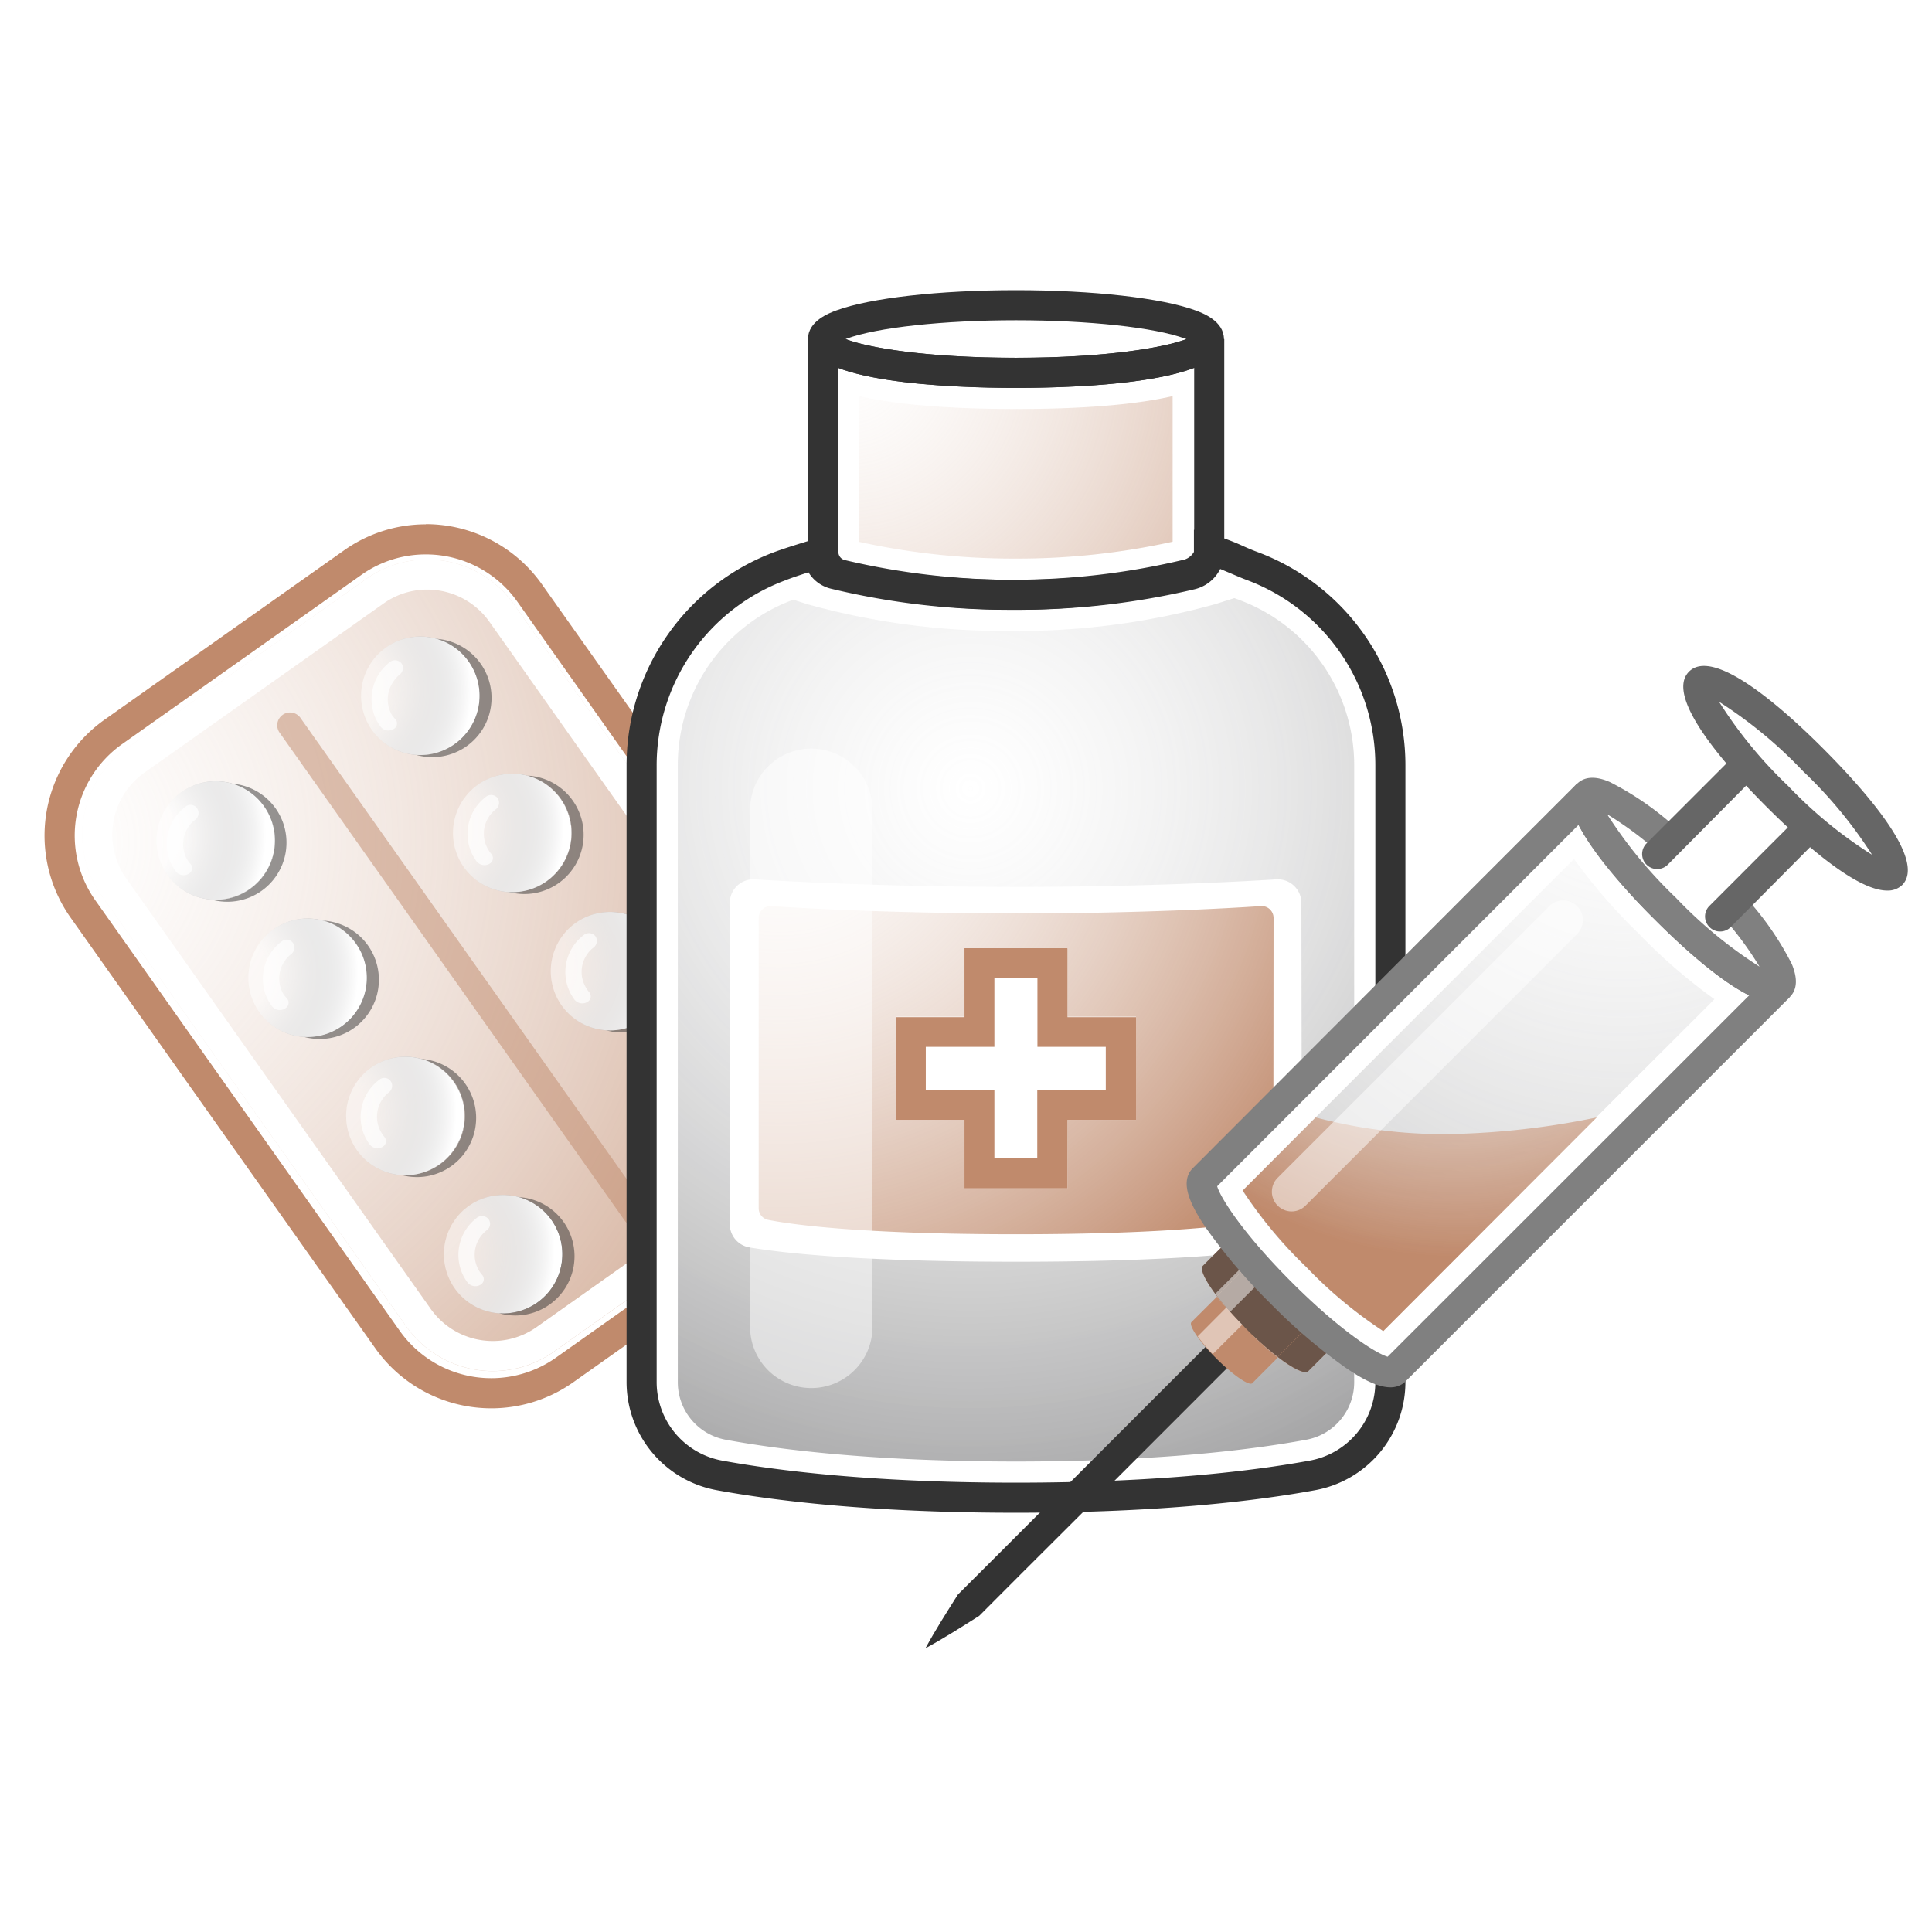 <?xml version="1.0" encoding="utf-8"?>
<svg id="master-artboard" viewBox="0 0 160 160" version="1.1" xmlns="http://www.w3.org/2000/svg" x="0px" y="0px" style="enable-background:new 0 0 1400 980;" width="160px" height="160px" xmlns:xlink="http://www.w3.org/1999/xlink"><rect id="ee-background" x="0" y="0" width="160" height="160" style="fill: white; fill-opacity: 0; pointer-events: none;"/><defs><radialGradient id="Nepojmenovaný_přechod_8" cx="-561.47" cy="20.48" r="123.36" gradientTransform="matrix(0.77, 0.532, -0.532, 0.77, 580.433, 327.714)" gradientUnits="userSpaceOnUse">
      <stop offset="0" stop-color="#fff" stop-opacity="0.3"/>
      <stop offset="1" stop-color="#c08a6c"/>
    </radialGradient><radialGradient id="Nepojmenovaný_přechod_8-2" cx="-525.73" cy="34.98" r="136.77" gradientUnits="userSpaceOnUse" gradientTransform="matrix(0.77, 0.532, -0.532, 0.77, 580.433, 327.714)">
      <stop offset="0" stop-color="#fff" stop-opacity="0.3"/>
      <stop offset="1" stop-color="#c08a6c"/>
    </radialGradient><radialGradient id="Nepojmenovaný_přechod_8-3" cx="-538.38" cy="29.63" r="145.8" gradientUnits="userSpaceOnUse" gradientTransform="matrix(0.77, 0.532, -0.532, 0.77, 580.433, 327.714)">
      <stop offset="0" stop-color="#fff" stop-opacity="0.3"/>
      <stop offset="1" stop-color="#c08a6c"/>
    </radialGradient><radialGradient id="Nepojmenovaný_přechod_8-4" cx="-544.52" cy="13.7" r="127.4" gradientUnits="userSpaceOnUse" gradientTransform="matrix(0.77, 0.532, -0.532, 0.77, 580.433, 327.714)">
      <stop offset="0" stop-color="#fff" stop-opacity="0.3"/>
      <stop offset="1" stop-color="#c08a6c"/>
    </radialGradient><radialGradient id="Nepojmenovaný_přechod_8-5" cx="-541.81" cy="76.14" r="200.82" gradientUnits="userSpaceOnUse" gradientTransform="matrix(0.77, 0.532, -0.532, 0.77, 580.433, 327.714)">
      <stop offset="0" stop-color="#fff" stop-opacity="0.3"/>
      <stop offset="1" stop-color="#c08a6c"/>
    </radialGradient><radialGradient id="Nepojmenovaný_přechod_8-6" cx="-549.83" cy="89.86" r="28.48" gradientUnits="userSpaceOnUse" gradientTransform="matrix(0.77, 0.532, -0.532, 0.77, 580.433, 327.714)">
      <stop offset="0" stop-color="#fff" stop-opacity="0.3"/>
      <stop offset="1" stop-color="#c08a6c"/>
    </radialGradient><radialGradient id="Nepojmenovaný_přechod_8-7" cx="116.99" cy="47.72" r="59.71" gradientTransform="matrix(0.936, 0, 0, 0.936, -30.879, -15.098)" gradientUnits="userSpaceOnUse">
      <stop offset="0" stop-color="#fff" stop-opacity="0.3"/>
      <stop offset="1" stop-color="#c08a6c"/>
    </radialGradient><linearGradient id="Nepojmenovaný_přechod_26" x1="86.72" y1="84.51" x2="111.27" y2="84.51" gradientTransform="translate(-52.76 1.37) rotate(4.58)" gradientUnits="userSpaceOnUse"><stop offset="0" stop-color="#adadad"/><stop offset="0.27" stop-color="#fff"/><stop offset="0.41" stop-color="#fff"/><stop offset="1" stop-color="#59595b"/></linearGradient><linearGradient id="Nepojmenovaný_přechod_26-2" x1="89.16" y1="74" x2="110.44" y2="83.71" gradientTransform="translate(118.14 -11.47) rotate(90)" xlink:href="#Nepojmenovaný_přechod_26"/><linearGradient id="Nepojmenovaný_přechod_26-3" x1="89.85" y1="50.94" x2="108.15" y2="50.94" xlink:href="#Nepojmenovaný_přechod_26"/><linearGradient id="Nepojmenovaný_přechod_26-4" x1="90.03" y1="18.14" x2="108.81" y2="28.16" gradientTransform="translate(67.01 -66.86) rotate(90)" xlink:href="#Nepojmenovaný_přechod_26"/><linearGradient id="Nepojmenovaný_přechod_26-5" x1="92.51" y1="8.23" x2="105.5" y2="8.23" xlink:href="#Nepojmenovaný_přechod_26"/><radialGradient id="gradient-1" cx="133.01" cy="169.54" r="127.57" gradientUnits="userSpaceOnUse"><stop offset="0" stop-color="#fff" stop-opacity="0.3"/><stop offset="1" stop-color="#c0896d"/></radialGradient><radialGradient id="Nepojmenovaný_přechod_4" cx="71.23" cy="48.24" r="133.91" gradientUnits="userSpaceOnUse"><stop offset="0" stop-color="#fff" stop-opacity="0.3"/><stop offset="1" stop-color="#59595b"/></radialGradient><radialGradient id="gradient-2" cx="63.22" cy="47.88" r="10.2" xlink:href="#gradient-1"/><radialGradient id="gradient-3" cx="82.89" cy="94.03" r="52.01" gradientTransform="translate(-76.59 221.36) rotate(-90)" xlink:href="#gradient-1"/><radialGradient id="gradient-4" cx="-315.24" cy="-47.39" r="122.5" gradientTransform="translate(55.39 -201.05) rotate(-90)" gradientUnits="userSpaceOnUse"><stop offset="0" stop-color="#fff" stop-opacity="0.3"/><stop offset="1" stop-color="#c08a6c"/></radialGradient><radialGradient id="Nepojmenovaný_přechod_35" cx="-281.85" cy="-5.1" r="25.26" gradientTransform="matrix(0.82, -0.58, 0.58, 0.82, 283.09, -77.35)" gradientUnits="userSpaceOnUse"><stop offset="0" stop-color="#fff" stop-opacity="0.3"/><stop offset="1" stop-color="#59595b"/></radialGradient><radialGradient id="Nepojmenovaný_přechod_10" cx="-303.57" cy="-40.84" r="23.45" gradientTransform="matrix(0.82, -0.58, 0.58, 0.82, 283.09, -77.35)" gradientUnits="userSpaceOnUse"><stop offset="0.22" stop-color="#fff" stop-opacity="0.3"/><stop offset="0.68" stop-color="#59595b"/></radialGradient><radialGradient id="Nepojmenovaný_přechod_10-2" cx="-304.08" cy="-21.08" r="23.45" xlink:href="#Nepojmenovaný_přechod_10"/><radialGradient id="Nepojmenovaný_přechod_10-3" cx="-304.08" cy="-0.82" r="23.45" xlink:href="#Nepojmenovaný_přechod_10"/><radialGradient id="Nepojmenovaný_přechod_10-4" cx="-304.08" cy="19.44" r="23.45" xlink:href="#Nepojmenovaný_přechod_10"/><radialGradient id="Nepojmenovaný_přechod_12" cx="-303.57" cy="-40.84" r="23.45" gradientTransform="matrix(0.82, -0.58, 0.58, 0.82, 283.09, -77.35)" gradientUnits="userSpaceOnUse"><stop offset="0.22" stop-color="#fff" stop-opacity="0.3"/><stop offset="0.68" stop-color="#fff"/></radialGradient><radialGradient id="Nepojmenovaný_přechod_12-2" cx="-304.08" cy="-21.08" r="23.45" xlink:href="#Nepojmenovaný_přechod_12"/><radialGradient id="Nepojmenovaný_přechod_12-3" cx="-304.08" cy="-0.82" r="23.45" xlink:href="#Nepojmenovaný_přechod_12"/><radialGradient id="Nepojmenovaný_přechod_12-4" cx="-304.08" cy="19.44" r="23.45" xlink:href="#Nepojmenovaný_přechod_12"/><radialGradient id="Nepojmenovaný_přechod_10-5" cx="-273.57" cy="-40.84" r="23.45" xlink:href="#Nepojmenovaný_přechod_10"/><radialGradient id="Nepojmenovaný_přechod_10-6" cx="-274.07" cy="-21.08" r="23.45" xlink:href="#Nepojmenovaný_přechod_10"/><radialGradient id="Nepojmenovaný_přechod_10-7" cx="-274.07" cy="-0.82" r="23.45" xlink:href="#Nepojmenovaný_přechod_10"/><radialGradient id="Nepojmenovaný_přechod_10-8" cx="-274.07" cy="19.44" r="23.45" xlink:href="#Nepojmenovaný_přechod_10"/><radialGradient id="Nepojmenovaný_přechod_12-5" cx="-273.57" cy="-40.84" r="23.45" xlink:href="#Nepojmenovaný_přechod_12"/><radialGradient id="Nepojmenovaný_přechod_12-6" cx="-274.07" cy="-21.08" r="23.45" xlink:href="#Nepojmenovaný_přechod_12"/><radialGradient id="Nepojmenovaný_přechod_12-7" cx="-274.07" cy="-0.82" r="23.45" xlink:href="#Nepojmenovaný_přechod_12"/><radialGradient id="Nepojmenovaný_přechod_12-8" cx="-274.07" cy="19.44" r="23.45" xlink:href="#Nepojmenovaný_přechod_12"/><radialGradient id="Nepojmenovaný_přechod_35-2" cx="110.82" cy="59.64" r="111.08" gradientTransform="matrix(1, 0, 0, 1, 0, 0)" xlink:href="#Nepojmenovaný_přechod_35"/><radialGradient id="gradient-5" cx="95.97" cy="8.61" r="72.42" gradientTransform="matrix(1, 0, 0, 1, 0, 0)" xlink:href="#gradient-4"/><radialGradient id="gradient-6" cx="87.9" cy="58.63" r="75.41" gradientTransform="matrix(1, 0, 0, 1, 0, 0)" xlink:href="#gradient-4"/><radialGradient id="Nepojmenovaný_přechod_35-3" cx="506.16" cy="-113.68" r="131.31" gradientTransform="translate(-249.4 -221.98) rotate(45)" xlink:href="#Nepojmenovaný_přechod_35"/><radialGradient id="gradient-7" cx="498.83" cy="-92.96" r="50.7" gradientTransform="translate(-249.4 -221.98) rotate(45)" xlink:href="#gradient-4"/><radialGradient id="gradient-8" cx="-315.24" cy="-47.39" r="122.5" gradientTransform="translate(55.39 -201.05) rotate(-90)" gradientUnits="userSpaceOnUse"><stop offset="0" stop-color="#fff" stop-opacity="0.3"/><stop offset="1" stop-color="#c08a6c"/></radialGradient><radialGradient id="gradient-9" cx="-281.85" cy="-5.1" r="25.26" gradientTransform="matrix(0.82, -0.58, 0.58, 0.82, 283.09, -77.35)" gradientUnits="userSpaceOnUse"><stop offset="0" stop-color="#fff" stop-opacity="0.3"/><stop offset="1" stop-color="#59595b"/></radialGradient><radialGradient id="gradient-10" cx="-303.57" cy="-40.84" r="23.45" gradientTransform="matrix(0.82, -0.58, 0.58, 0.82, 283.09, -77.35)" gradientUnits="userSpaceOnUse"><stop offset="0.22" stop-color="#fff" stop-opacity="0.3"/><stop offset="0.68" stop-color="#59595b"/></radialGradient><radialGradient id="gradient-11" cx="-304.08" cy="-21.08" r="23.45" xlink:href="#gradient-10"/><radialGradient id="gradient-12" cx="-304.08" cy="-0.82" r="23.45" xlink:href="#gradient-10"/><radialGradient id="gradient-13" cx="-304.08" cy="19.44" r="23.45" xlink:href="#gradient-10"/><radialGradient id="gradient-14" cx="-303.57" cy="-40.84" r="23.45" gradientTransform="matrix(0.82, -0.58, 0.58, 0.82, 283.09, -77.35)" gradientUnits="userSpaceOnUse"><stop offset="0.22" stop-color="#fff" stop-opacity="0.3"/><stop offset="0.68" stop-color="#fff"/></radialGradient><radialGradient id="gradient-15" cx="-304.08" cy="-21.08" r="23.45" xlink:href="#gradient-14"/><radialGradient id="gradient-16" cx="-304.08" cy="-0.82" r="23.45" xlink:href="#gradient-14"/><radialGradient id="gradient-17" cx="-304.08" cy="19.44" r="23.45" xlink:href="#gradient-14"/><radialGradient id="gradient-18" cx="-273.57" cy="-40.84" r="23.45" xlink:href="#gradient-10"/><radialGradient id="gradient-19" cx="-274.07" cy="-21.08" r="23.45" xlink:href="#gradient-10"/><radialGradient id="gradient-20" cx="-274.07" cy="-0.82" r="23.45" xlink:href="#gradient-10"/><radialGradient id="gradient-21" cx="-274.07" cy="19.44" r="23.45" xlink:href="#gradient-10"/><radialGradient id="gradient-22" cx="-273.57" cy="-40.84" r="23.45" xlink:href="#gradient-14"/><radialGradient id="gradient-23" cx="-274.07" cy="-21.08" r="23.45" xlink:href="#gradient-14"/><radialGradient id="gradient-24" cx="-274.07" cy="-0.82" r="23.45" xlink:href="#gradient-14"/><radialGradient id="gradient-25" cx="-274.07" cy="19.44" r="23.45" xlink:href="#gradient-14"/><radialGradient id="gradient-26" cx="110.82" cy="59.64" r="111.08" gradientTransform="matrix(1, 0, 0, 1, 0, 0)" xlink:href="#gradient-9"/><radialGradient id="gradient-27" cx="95.97" cy="8.61" r="72.42" gradientTransform="matrix(1, 0, 0, 1, 0, 0)" xlink:href="#gradient-8"/><radialGradient id="gradient-28" cx="87.9" cy="58.63" r="75.41" gradientTransform="matrix(1, 0, 0, 1, 0, 0)" xlink:href="#gradient-8"/><radialGradient id="gradient-29" cx="506.16" cy="-113.68" r="131.31" gradientTransform="translate(-249.4 -221.98) rotate(45)" xlink:href="#gradient-9"/><radialGradient id="gradient-30" cx="498.83" cy="-92.96" r="50.7" gradientTransform="translate(-249.4 -221.98) rotate(45)" xlink:href="#gradient-8"/></defs><title>2_darovani vajicek spermii</title><g transform="matrix(0.692, 0, 0, 0.692, 3.692, 24.032)"><title>9 lecebne metody</title><path d="M 32.02 32.35 H 67.09 A 17.01 17.01 0 0 1 84.1 49.36 V 112.47 A 17.01 17.01 0 0 1 67.09 129.48 H 32.02 A 17.01 17.01 0 0 1 15.01 112.47 V 49.36 A 17.01 17.01 0 0 1 32.02 32.35 Z" class="cls-1" transform="translate(-37.63 43.47) rotate(-35.28)" style="fill: rgb(255, 255, 255);"/><path class="cls-2" d="M45.63,31.62h0a13.4,13.4,0,0,1,10.95,5.66L93,88.81a13.4,13.4,0,0,1-3.21,18.69L61.2,127.75a13.42,13.42,0,0,1-18.69-3.2L6.06,73A13.4,13.4,0,0,1,9.27,54.33L37.9,34.08a13.3,13.3,0,0,1,7.73-2.46m0-3.6a16.91,16.91,0,0,0-9.8,3.12L7.19,51.39A17,17,0,0,0,3.12,75.1l36.46,51.53a17,17,0,0,0,23.7,4.06l28.63-20.25A17,17,0,0,0,96,86.73L59.52,35.2A17,17,0,0,0,45.62,28Z" style="fill: rgb(192, 138, 108);"/><path d="M 18.16 50.58 H 81.27 A 12.68 12.68 0 0 1 93.95 63.26 V 98.32 A 12.68 12.68 0 0 1 81.27 111 H 18.16 A 12.68 12.68 0 0 1 5.48 98.32 V 63.26 A 12.68 12.68 0 0 1 18.16 50.58 Z" class="cls-3" transform="translate(86.96 -6.45) rotate(54.72)" style="fill: url('#gradient-8');"/><path class="cls-1" d="M45.79,35.83h0a9.14,9.14,0,0,1,7.43,3.83L89.67,91.19a9.08,9.08,0,0,1-2.17,12.65L58.87,124.1a9.09,9.09,0,0,1-12.65-2.17L9.77,70.4a9.09,9.09,0,0,1,2.16-12.65L40.56,37.5a9,9,0,0,1,5.23-1.67m0-3.6a12.58,12.58,0,0,0-7.3,2.33L9.86,54.81a12.69,12.69,0,0,0-3,17.67L43.28,124A12.69,12.69,0,0,0,61,127l28.63-20.26a12.69,12.69,0,0,0,3-17.67L56.16,37.58a12.7,12.7,0,0,0-10.37-5.35Z" style="fill: rgb(255, 255, 255);"/><g class="cls-4" style="opacity: 0.5;"><path d="M 29.41 52.09 L 70.68 110.43" class="cls-5" style="fill: url('#gradient-9');"/><path class="cls-2" d="M70.68,112a1.54,1.54,0,0,1-1.25-.65L28.16,53a1.53,1.53,0,1,1,2.5-1.76l41.27,58.34a1.53,1.53,0,0,1-.37,2.13A1.49,1.49,0,0,1,70.68,112Z" style="fill: rgb(192, 138, 108);"/></g><path d="M 27.57 65.86 A 7.09 7.09 0 0 1 20.48 72.95 A 7.09 7.09 0 0 1 13.39 65.86 A 7.09 7.09 0 0 1 20.48 58.77 A 7.09 7.09 0 0 1 27.57 65.86 Z" class="cls-6" style="fill: url('#gradient-10');"/><path class="cls-7" d="M22.37,59.05A7.08,7.08,0,0,1,20,72.94a7.08,7.08,0,1,0,2.38-13.89Z" style="opacity: 0.5; fill: rgb(51, 51, 51);"/><path class="cls-8" d="M17.1,68.2a3.69,3.69,0,0,1,.14-4,3.15,3.15,0,0,1,.77-.81A1,1,0,0,0,18.24,62l0,0a.94.94,0,0,0-1.32-.23,6.1,6.1,0,0,0-.89.81,5.56,5.56,0,0,0-1,5.77,5.45,5.45,0,0,0,.66,1.19,1.19,1.19,0,0,0,1.64.25h0a.76.76,0,0,0,.14-1.12A3,3,0,0,1,17.1,68.2Z" style="fill: rgb(255, 255, 255); opacity: 0.7;"/><path d="M 38.57 82.29 A 7.09 7.09 0 0 1 31.48 89.38 A 7.09 7.09 0 0 1 24.39 82.29 A 7.09 7.09 0 0 1 31.48 75.2 A 7.09 7.09 0 0 1 38.57 82.29 Z" class="cls-9" style="fill: url('#gradient-11');"/><path class="cls-7" d="M33.38,75.45A7.09,7.09,0,0,1,31,89.35a7.09,7.09,0,1,0,2.38-13.9Z" style="opacity: 0.5; fill: rgb(51, 51, 51);"/><path class="cls-8" d="M28.6,84.27a3.71,3.71,0,0,1,.14-4,3.32,3.32,0,0,1,.77-.81,1,1,0,0,0,.23-1.32l0,0a.93.93,0,0,0-1.32-.23,5.5,5.5,0,0,0-.89.8,5.57,5.57,0,0,0-1,5.78,5.23,5.23,0,0,0,.67,1.18,1.18,1.18,0,0,0,1.63.26h0A.77.77,0,0,0,29,84.75,4.37,4.37,0,0,1,28.6,84.27Z" style="fill: rgb(255, 255, 255); opacity: 0.7;"/><path d="M 50.27 98.83 A 7.09 7.09 0 0 1 43.18 105.92 A 7.09 7.09 0 0 1 36.09 98.83 A 7.09 7.09 0 0 1 43.18 91.74 A 7.09 7.09 0 0 1 50.27 98.83 Z" class="cls-10" style="fill: url('#gradient-12');"/><path class="cls-7" d="M45.09,92a7.08,7.08,0,0,1-2.39,13.89A7.08,7.08,0,1,0,45.09,92Z" style="opacity: 0.5; fill: rgb(51, 51, 51);"/><path class="cls-8" d="M40.3,100.81a3.71,3.71,0,0,1,.14-4,3.52,3.52,0,0,1,.77-.81,1,1,0,0,0,.23-1.32v0a.94.94,0,0,0-1.33-.23,5.49,5.49,0,0,0-.88.8,5.56,5.56,0,0,0-1,5.78,5.72,5.72,0,0,0,.67,1.19,1.18,1.18,0,0,0,1.63.25h0a.77.77,0,0,0,.14-1.13A4.37,4.37,0,0,1,40.3,100.81Z" style="fill: rgb(255, 255, 255); opacity: 0.7;"/><path d="M 61.97 115.37 A 7.09 7.09 0 0 1 54.88 122.46 A 7.09 7.09 0 0 1 47.79 115.37 A 7.09 7.09 0 0 1 54.88 108.28 A 7.09 7.09 0 0 1 61.97 115.37 Z" class="cls-11" style="fill: url('#gradient-13');"/><path d="M 27.57 65.86 A 7.09 7.09 0 0 1 20.48 72.95 A 7.09 7.09 0 0 1 13.39 65.86 A 7.09 7.09 0 0 1 20.48 58.77 A 7.09 7.09 0 0 1 27.57 65.86 Z" class="cls-12" style="fill: url('#gradient-14');"/><path d="M 38.57 82.29 A 7.09 7.09 0 0 1 31.48 89.38 A 7.09 7.09 0 0 1 24.39 82.29 A 7.09 7.09 0 0 1 31.48 75.2 A 7.09 7.09 0 0 1 38.57 82.29 Z" class="cls-13" style="fill: url('#gradient-15');"/><path d="M 50.27 98.83 A 7.09 7.09 0 0 1 43.18 105.92 A 7.09 7.09 0 0 1 36.09 98.83 A 7.09 7.09 0 0 1 43.18 91.74 A 7.09 7.09 0 0 1 50.27 98.83 Z" class="cls-14" style="fill: url('#gradient-16');"/><path d="M 61.97 115.37 A 7.09 7.09 0 0 1 54.88 122.46 A 7.09 7.09 0 0 1 47.79 115.37 A 7.09 7.09 0 0 1 54.88 108.28 A 7.09 7.09 0 0 1 61.97 115.37 Z" class="cls-15" style="fill: url('#gradient-17');"/><path class="cls-7" d="M56.79,108.54a7.09,7.09,0,0,1-2.38,13.9,7.09,7.09,0,1,0,2.38-13.9Z" style="opacity: 0.5; fill: rgb(51, 51, 51);"/><path class="cls-8" d="M52,117.35a3.71,3.71,0,0,1,.91-4.84.94.94,0,0,0,.23-1.32v0a1,1,0,0,0-1.33-.23,5.49,5.49,0,0,0-.88.8,5.56,5.56,0,0,0-1,5.78,5.72,5.72,0,0,0,.67,1.19,1.2,1.2,0,0,0,1.64.25h0a.76.76,0,0,0,.13-1.13A3.59,3.59,0,0,1,52,117.35Z" style="fill: rgb(255, 255, 255); opacity: 0.7;"/><path d="M 52.06 48.54 A 7.09 7.09 0 0 1 44.97 55.63 A 7.09 7.09 0 0 1 37.88 48.54 A 7.09 7.09 0 0 1 44.97 41.45 A 7.09 7.09 0 0 1 52.06 48.54 Z" class="cls-16" style="fill: url('#gradient-18');"/><path class="cls-7" d="M46.86,41.72a7.09,7.09,0,0,1-2.38,13.9,7.09,7.09,0,1,0,2.38-13.9Z" style="opacity: 0.5; fill: rgb(51, 51, 51);"/><path class="cls-8" d="M41.59,50.87a3.69,3.69,0,0,1,.14-4A3.52,3.52,0,0,1,42.5,46a1,1,0,0,0,.23-1.32v0a1,1,0,0,0-1.33-.23,5.61,5.61,0,0,0-1.87,6.59,5.65,5.65,0,0,0,.67,1.18,1.19,1.19,0,0,0,1.64.26h0A.76.76,0,0,0,42,51.36,3.7,3.7,0,0,1,41.59,50.87Z" style="fill: rgb(255, 255, 255); opacity: 0.7;"/><path d="M 63.06 64.96 A 7.09 7.09 0 0 1 55.97 72.05 A 7.09 7.09 0 0 1 48.88 64.96 A 7.09 7.09 0 0 1 55.97 57.87 A 7.09 7.09 0 0 1 63.06 64.96 Z" class="cls-17" style="fill: url('#gradient-19');"/><path class="cls-7" d="M57.88,58.13a7.08,7.08,0,0,1,2.2,12.61A7,7,0,0,1,55.5,72a7.09,7.09,0,1,0,2.38-13.9Z" style="opacity: 0.5; fill: rgb(51, 51, 51);"/><path class="cls-8" d="M53.09,66.94a3.69,3.69,0,0,1,.14-4,3.33,3.33,0,0,1,.77-.81,1,1,0,0,0,.23-1.33v0a1,1,0,0,0-1.33-.23,5.49,5.49,0,0,0-.88.8,5.56,5.56,0,0,0-1,5.78,5.72,5.72,0,0,0,.67,1.19,1.2,1.2,0,0,0,1.64.25h0a.76.76,0,0,0,.13-1.13A3.59,3.59,0,0,1,53.09,66.94Z" style="fill: rgb(255, 255, 255); opacity: 0.7;"/><path d="M 74.76 81.5 A 7.09 7.09 0 0 1 67.67 88.59 A 7.09 7.09 0 0 1 60.58 81.5 A 7.09 7.09 0 0 1 67.67 74.41 A 7.09 7.09 0 0 1 74.76 81.5 Z" class="cls-18" style="fill: url('#gradient-20');"/><path class="cls-7" d="M69.58,74.67a7.09,7.09,0,0,1-2.38,13.9,7.09,7.09,0,1,0,2.38-13.9Z" style="opacity: 0.5; fill: rgb(51, 51, 51);"/><path class="cls-8" d="M64.8,83.48a3.67,3.67,0,0,1,.13-4,3.33,3.33,0,0,1,.77-.81,1,1,0,0,0,.24-1.33l0,0a1,1,0,0,0-1.33-.23,6,6,0,0,0-.88.8,5.56,5.56,0,0,0-1,5.78,5.72,5.72,0,0,0,.67,1.19,1.19,1.19,0,0,0,1.64.25h0A.75.75,0,0,0,65.16,84,3.64,3.64,0,0,1,64.8,83.48Z" style="fill: rgb(255, 255, 255); opacity: 0.7;"/><path d="M 86.46 98.04 A 7.09 7.09 0 0 1 79.37 105.13 A 7.09 7.09 0 0 1 72.28 98.04 A 7.09 7.09 0 0 1 79.37 90.95 A 7.09 7.09 0 0 1 86.46 98.04 Z" class="cls-19" style="fill: url('#gradient-21');"/><path d="M 52.06 48.54 A 7.09 7.09 0 0 1 44.97 55.63 A 7.09 7.09 0 0 1 37.88 48.54 A 7.09 7.09 0 0 1 44.97 41.45 A 7.09 7.09 0 0 1 52.06 48.54 Z" class="cls-20" style="fill: url('#gradient-22');"/><path d="M 63.06 64.96 A 7.09 7.09 0 0 1 55.97 72.05 A 7.09 7.09 0 0 1 48.88 64.96 A 7.09 7.09 0 0 1 55.97 57.87 A 7.09 7.09 0 0 1 63.06 64.96 Z" class="cls-21" style="fill: url('#gradient-23');"/><path d="M 74.76 81.5 A 7.09 7.09 0 0 1 67.67 88.59 A 7.09 7.09 0 0 1 60.58 81.5 A 7.09 7.09 0 0 1 67.67 74.41 A 7.09 7.09 0 0 1 74.76 81.5 Z" class="cls-22" style="fill: url('#gradient-24');"/><path d="M 86.46 98.04 A 7.09 7.09 0 0 1 79.37 105.13 A 7.09 7.09 0 0 1 72.28 98.04 A 7.09 7.09 0 0 1 79.37 90.95 A 7.09 7.09 0 0 1 86.46 98.04 Z" class="cls-23" style="fill: url('#gradient-25');"/><path class="cls-7" d="M81.28,91.21a7.09,7.09,0,0,1-2.38,13.9,7.08,7.08,0,0,0,7.67-10.92A7,7,0,0,0,81.28,91.21Z" style="opacity: 0.5; fill: rgb(51, 51, 51);"/><path class="cls-8" d="M76.5,100a3.67,3.67,0,0,1,.13-4,3.18,3.18,0,0,1,.78-.81,1,1,0,0,0,.23-1.32l0,0a1,1,0,0,0-1.33-.23,5.59,5.59,0,0,0-1.86,6.58,5.45,5.45,0,0,0,.66,1.19,1.18,1.18,0,0,0,1.64.25h0a.75.75,0,0,0,.13-1.12A3.64,3.64,0,0,1,76.5,100Z" style="fill: rgb(255, 255, 255); opacity: 0.7;"/><path class="cls-1" d="M144.57,33c-1.78-.65-3.15-1.45-5.23-2v.34c0,1.16-1.34,2.33-2.47,2.61a89.07,89.07,0,0,1-21.18,2.48A89.25,89.25,0,0,1,94.5,34a2.51,2.51,0,0,1-1.9-2.44h0c-1.65.48-3.22,1-4.67,1.52A25.38,25.38,0,0,0,71.45,56.9v73.78a11.34,11.34,0,0,0,9.32,11.16c7.09,1.3,18.56,2.67,35.48,2.67s28.39-1.37,35.49-2.67a11.35,11.35,0,0,0,9.32-11.16V56.9A25.38,25.38,0,0,0,144.57,33Z" style="fill: rgb(255, 255, 255);"/><path class="cls-24" d="M116.25,146.31c-17.46,0-29.11-1.47-35.81-2.7a13.16,13.16,0,0,1-10.79-12.93V56.9A27.24,27.24,0,0,1,87.31,31.35c1.41-.52,3-1,4.78-1.55l2.31-.68v2.4a.72.72,0,0,0,.54.71,87.37,87.37,0,0,0,20.75,2.42,87.52,87.52,0,0,0,20.75-2.42,2,2,0,0,0,1.11-.91V28.66l2.28.62a25.4,25.4,0,0,1,3.58,1.33c.58.26,1.16.51,1.79.74h0A27.23,27.23,0,0,1,162.86,56.9v73.78a13.16,13.16,0,0,1-10.8,12.93C145.37,144.84,133.72,146.31,116.25,146.31ZM91.42,33.76c-1,.33-2,.65-2.87,1A23.64,23.64,0,0,0,73.25,56.9v73.78a9.55,9.55,0,0,0,7.84,9.39c6.55,1.2,18,2.64,35.16,2.64s28.61-1.44,35.16-2.64a9.55,9.55,0,0,0,7.85-9.39V56.9A23.63,23.63,0,0,0,144,34.73h0c-.7-.26-1.34-.54-2-.82l-1.4-.59a5.6,5.6,0,0,1-3.25,2.4,90.52,90.52,0,0,1-21.62,2.53,90.62,90.62,0,0,1-21.63-2.53A4.31,4.31,0,0,1,91.42,33.76Z" style="fill: rgb(51, 51, 51);"/><path class="cls-25" d="M116.25,140.18c-17,0-28.25-1.41-34.7-2.6a7,7,0,0,1-5.77-6.9V56.9A21.07,21.07,0,0,1,89.43,37.11l.16-.07,1.7.54a88,88,0,0,0,24.4,3.2,88,88,0,0,0,24.39-3.2l2.3-.73.7.26A21.08,21.08,0,0,1,156.73,56.9v73.78a7,7,0,0,1-5.77,6.9C144.51,138.77,133.26,140.18,116.25,140.18Z" style="opacity: 0.8; fill: url('#gradient-26');"/><path class="cls-24" d="M116.25,38.25a91.3,91.3,0,0,1-21.37-2.47,4.62,4.62,0,0,1-3.52-4.5V5.85H95a.9.9,0,0,0-.18-.58c.94,1,8.21,2.82,21.47,2.82s20.53-1.83,21.47-2.82a1,1,0,0,0-.18.58h3.6V31.28a4.61,4.61,0,0,1-3.51,4.5A91.48,91.48,0,0,1,116.25,38.25ZM95,9.3v22a1,1,0,0,0,.78,1,87.81,87.81,0,0,0,20.51,2.36,87.91,87.91,0,0,0,20.52-2.36,1,1,0,0,0,.77-1V9.3c-5.5,2.1-15.93,2.39-21.29,2.39S100.47,11.4,95,9.3Z" style="fill: rgb(51, 51, 51);"/><path class="cls-26" d="M116.25,32.12a86.1,86.1,0,0,1-18.76-2V12.68c4.06.92,10,1.54,18.76,1.54S131,13.6,135,12.68V30.1A86,86,0,0,1,116.25,32.12Z" style="fill: url('#gradient-27');"/><path class="cls-24" d="M116.25,11.69c-7.48,0-24.89-.57-24.89-5.84,0-2.17,2.56-3.12,3.4-3.43C98.82.93,107.05,0,116.25,0s17.44.93,21.49,2.42h0c.84.31,3.4,1.26,3.4,3.43C141.14,11.12,123.74,11.69,116.25,11.69ZM95.86,5.86c2.6,1,9.46,2.23,20.39,2.23s17.8-1.25,20.39-2.23l-.14-.06h0c-3.63-1.34-11.57-2.2-20.25-2.2S99.63,4.46,96,5.8Z" style="fill: rgb(51, 51, 51);"/><path class="cls-1" d="M150.47,111.77a2.82,2.82,0,0,1-2.35,2.79c-3.85.65-13,1.71-31.87,1.71s-28-1.06-31.86-1.71A2.82,2.82,0,0,1,82,111.77V73.34a2.83,2.83,0,0,1,3-2.83c5.12.32,16.44.9,31.2.9s26.08-.58,31.21-.9a2.83,2.83,0,0,1,3,2.83Z" style="fill: rgb(255, 255, 255);"/><path class="cls-27" d="M147.05,109.87a1.41,1.41,0,0,1-1.14,1.39c-2.72.54-10.84,1.72-29.66,1.72s-26.93-1.18-29.65-1.72a1.41,1.41,0,0,1-1.14-1.39V75.13A1.42,1.42,0,0,1,87,73.71c3.82.26,14.68.88,29.28.88s25.46-.62,29.29-.88a1.42,1.42,0,0,1,1.51,1.42Z" style="fill: url('#gradient-28');"/><g class="cls-4" style="opacity: 0.5;"><path d="M 91.75 54.86 H 91.76 A 7.32 7.32 0 0 1 99.08 62.18 V 124.07 A 7.32 7.32 0 0 1 91.76 131.39 H 91.75 A 7.32 7.32 0 0 1 84.43 124.07 V 62.18 A 7.32 7.32 0 0 1 91.75 54.86 Z" class="cls-1" style="fill: rgb(255, 255, 255);"/></g><path d="M 130.62 86.95 L 122.42 86.95 L 122.42 78.75 L 110.09 78.75 L 110.09 86.95 L 101.88 86.95 L 101.88 99.29 L 110.09 99.29 L 110.09 107.49 L 122.42 107.49 L 122.42 99.29 L 130.62 99.29 L 130.62 86.95 Z" class="cls-1" style="fill: rgb(255, 255, 255);"/><path class="cls-2" d="M118.82,82.35v8.2H127v5.14h-8.2v8.2h-5.13v-8.2h-8.21V90.55h8.21v-8.2h5.13m3.6-3.6H110.09V87h-8.21V99.29h8.21v8.2h12.33v-8.2h8.2V87h-8.2v-8.2Z" style="fill: rgb(192, 138, 108);"/><path class="cls-24" d="M146.67,121.3c-1.19,2.25-2.53,4.34-3.87,6.44-1.74,1.69-3.44,3.43-5.16,5.14l-10.31,10.31L117,153.49l-5.15,5.16c-2.11,1.33-4.2,2.67-6.43,3.88,1.21-2.23,2.55-4.32,3.88-6.43l5.16-5.15,10.3-10.31,10.31-10.31c1.71-1.72,3.45-3.42,5.14-5.16C142.33,123.83,144.42,122.49,146.67,121.3Z" style="fill: rgb(51, 51, 51);"/><path class="cls-2" d="M180,100.59,167.38,88l-28.76,28.76c-.66.66,1.63,4,5.11,7.5s6.84,5.77,7.5,5.11Z" style="fill: rgb(192, 138, 108);"/><path class="cls-28" d="M167.38,88l-28.76,28.76c-.4.4.3,1.81,1.7,3.65l13.49-13.5,7.27,7.27-13.5,13.49c1.84,1.4,3.25,2.1,3.65,1.7L180,100.59Z" style="fill: rgb(51, 51, 51); opacity: 0.6;"/><path class="cls-2" d="M161.08,114.16l-7.27-7.27-13.49,13.5a42.51,42.51,0,0,0,7.26,7.26Z" style="fill: rgb(192, 138, 108);"/><path class="cls-28" d="M161.08,114.16l-7.27-7.27-13.49,13.5a42.51,42.51,0,0,0,7.26,7.26Z" style="fill: rgb(51, 51, 51); opacity: 0.6;"/><g class="cls-4" style="opacity: 0.5;"><path class="cls-1" d="M161,99.22,140.11,120.1c.49.67,1.09,1.4,1.76,2.17L163,101.18Z" style="fill: rgb(255, 255, 255);"/></g><path class="cls-2" d="M143.73,124.24l-.42-.44c-.69-.7-1.32-1.39-1.88-2-.4-.47-.78-.93-1.11-1.36l-3.07,3.06c-.2.21.1.87.72,1.75a20.89,20.89,0,0,0,1.8,2.13l.43.44c2,2,3.94,3.33,4.32,3l3.06-3.07A41.5,41.5,0,0,1,143.73,124.24Z" style="fill: rgb(192, 138, 108);"/><path class="cls-1" d="M193.94,74c-6.34-6.34-10.5-12.45-9.3-13.65l-46,46c-1.2,1.2,3,7.31,9.3,13.64s12.44,10.5,13.64,9.3l46-46C206.39,84.53,200.28,80.37,193.94,74Z" style="fill: rgb(255, 255, 255);"/><path class="cls-29" d="M161.05,131.3c-1.64,0-3.63-1.18-5.34-2.34a66.66,66.66,0,0,1-9-7.69,67.91,67.91,0,0,1-7.69-9c-1.66-2.44-3.34-5.45-1.61-7.19L172,70.44l11.33-11.33,2.54,2.54a1,1,0,0,0,.32-.67c.06,1,2.74,5.54,9,11.78s10.75,8.92,11.78,9a1,1,0,0,0-.67.32l2.54,2.55-46,46A2.54,2.54,0,0,1,161.05,131.3Zm-20.72-24.06c.42,1.43,3.15,5.71,8.92,11.48s10.05,8.5,11.48,8.92L204,84.39c-3.68-1.82-8.25-6-11.31-9.09a65.24,65.24,0,0,1-7.69-9A23.46,23.46,0,0,1,183.57,64l-9,9C161.67,85.89,143.2,104.37,140.33,107.24Z" style="fill: gray;"/><path class="cls-30" d="M151,116.93a53,53,0,0,1-7.64-9.18l39.68-39.69a66.65,66.65,0,0,0,7.8,9,65.73,65.73,0,0,0,9,7.79l-39.69,39.69A52.59,52.59,0,0,1,151,116.93Z" style="opacity: 0.8; fill: url('#gradient-29');"/><path class="cls-1" d="M207.44,81.35a34.19,34.19,0,0,0-5.52-7.8l-7.5-7.5a34.41,34.41,0,0,0-7.8-5.52c-1-.4-1.65-.48-2-.15-1.2,1.2,3,7.31,9.3,13.65s12.45,10.5,13.65,9.3C207.91,83,207.84,82.31,207.44,81.35Z" style="fill: rgb(255, 255, 255);"/><path class="cls-29" d="M207.07,85.29c-3.78,0-10.4-6-14.4-10-4.76-4.76-12.3-13.19-9.3-16.19.88-.89,2.21-1,3.95-.24a35.91,35.91,0,0,1,8.29,5.82l.08.08,7.59,7.59a35.91,35.91,0,0,1,5.82,8.29h0c.72,1.74.65,3.07-.24,3.95A2.43,2.43,0,0,1,207.07,85.29ZM187,62.72a53.88,53.88,0,0,0,8.24,10,53.56,53.56,0,0,0,10,8.24,41.52,41.52,0,0,0-4.64-6.22l-7.42-7.42A41.52,41.52,0,0,0,187,62.72Z" style="fill: gray;"/><path d="M 200.52 74.95 L 212.17 63.3 L 204.67 55.8 L 193.02 67.45" class="cls-1" style="fill: rgb(255, 255, 255);"/><path class="cls-31" d="M200.52,76.75a1.75,1.75,0,0,1-1.27-.53,1.78,1.78,0,0,1,0-2.54L209.62,63.3l-5-5L194.29,68.72a1.8,1.8,0,1,1-2.55-2.54l12.93-12.93,10,10L201.79,76.22A1.75,1.75,0,0,1,200.52,76.75Z" style="fill: rgb(102, 102, 102);"/><path d="M 212.63 58.42 A 3.08 16.23 0 0 1 209.55 74.65 A 3.08 16.23 0 0 1 206.47 58.42 A 3.08 16.23 0 0 1 209.55 42.19 A 3.08 16.23 0 0 1 212.63 58.42 Z" class="cls-1" transform="translate(20.07 165.28) rotate(-45)" style="fill: rgb(255, 255, 255);"/><path class="cls-31" d="M220.5,71.85c-3.78,0-10.39-6-14.4-10-4.76-4.76-12.3-13.2-9.3-16.2S208.24,50.21,213,55s12.3,13.2,9.3,16.2A2.47,2.47,0,0,1,220.5,71.85ZM200.4,49.26a52.75,52.75,0,0,0,8.25,10.06,52.75,52.75,0,0,0,10.06,8.25,53.69,53.69,0,0,0-8.26-10A53.69,53.69,0,0,0,200.4,49.26Z" style="fill: rgb(102, 102, 102);"/><path class="cls-32" d="M143.4,107.75a53,53,0,0,0,7.64,9.18,52.59,52.59,0,0,0,9.18,7.64L185.76,99a94.88,94.88,0,0,1-18,2,59.62,59.62,0,0,1-15.64-2Z" style="fill: url('#gradient-30');"/><g class="cls-4" style="opacity: 0.5;"><path d="M 142.51 89.28 H 188.47 A 2.36 2.36 0 0 1 190.83 91.64 V 91.64 A 2.36 2.36 0 0 1 188.47 94 H 142.51 A 2.36 2.36 0 0 1 140.15 91.64 V 91.64 A 2.36 2.36 0 0 1 142.51 89.28 Z" class="cls-1" transform="translate(-16.33 143.86) rotate(-45)" style="fill: rgb(255, 255, 255);"/></g><g class="cls-4" style="opacity: 0.5;"><path class="cls-1" d="M141.43,121.75,138,125.2a20.89,20.89,0,0,0,1.8,2.13l3.54-3.53C142.62,123.1,142,122.41,141.43,121.75Z" style="fill: rgb(255, 255, 255);"/></g></g></svg>